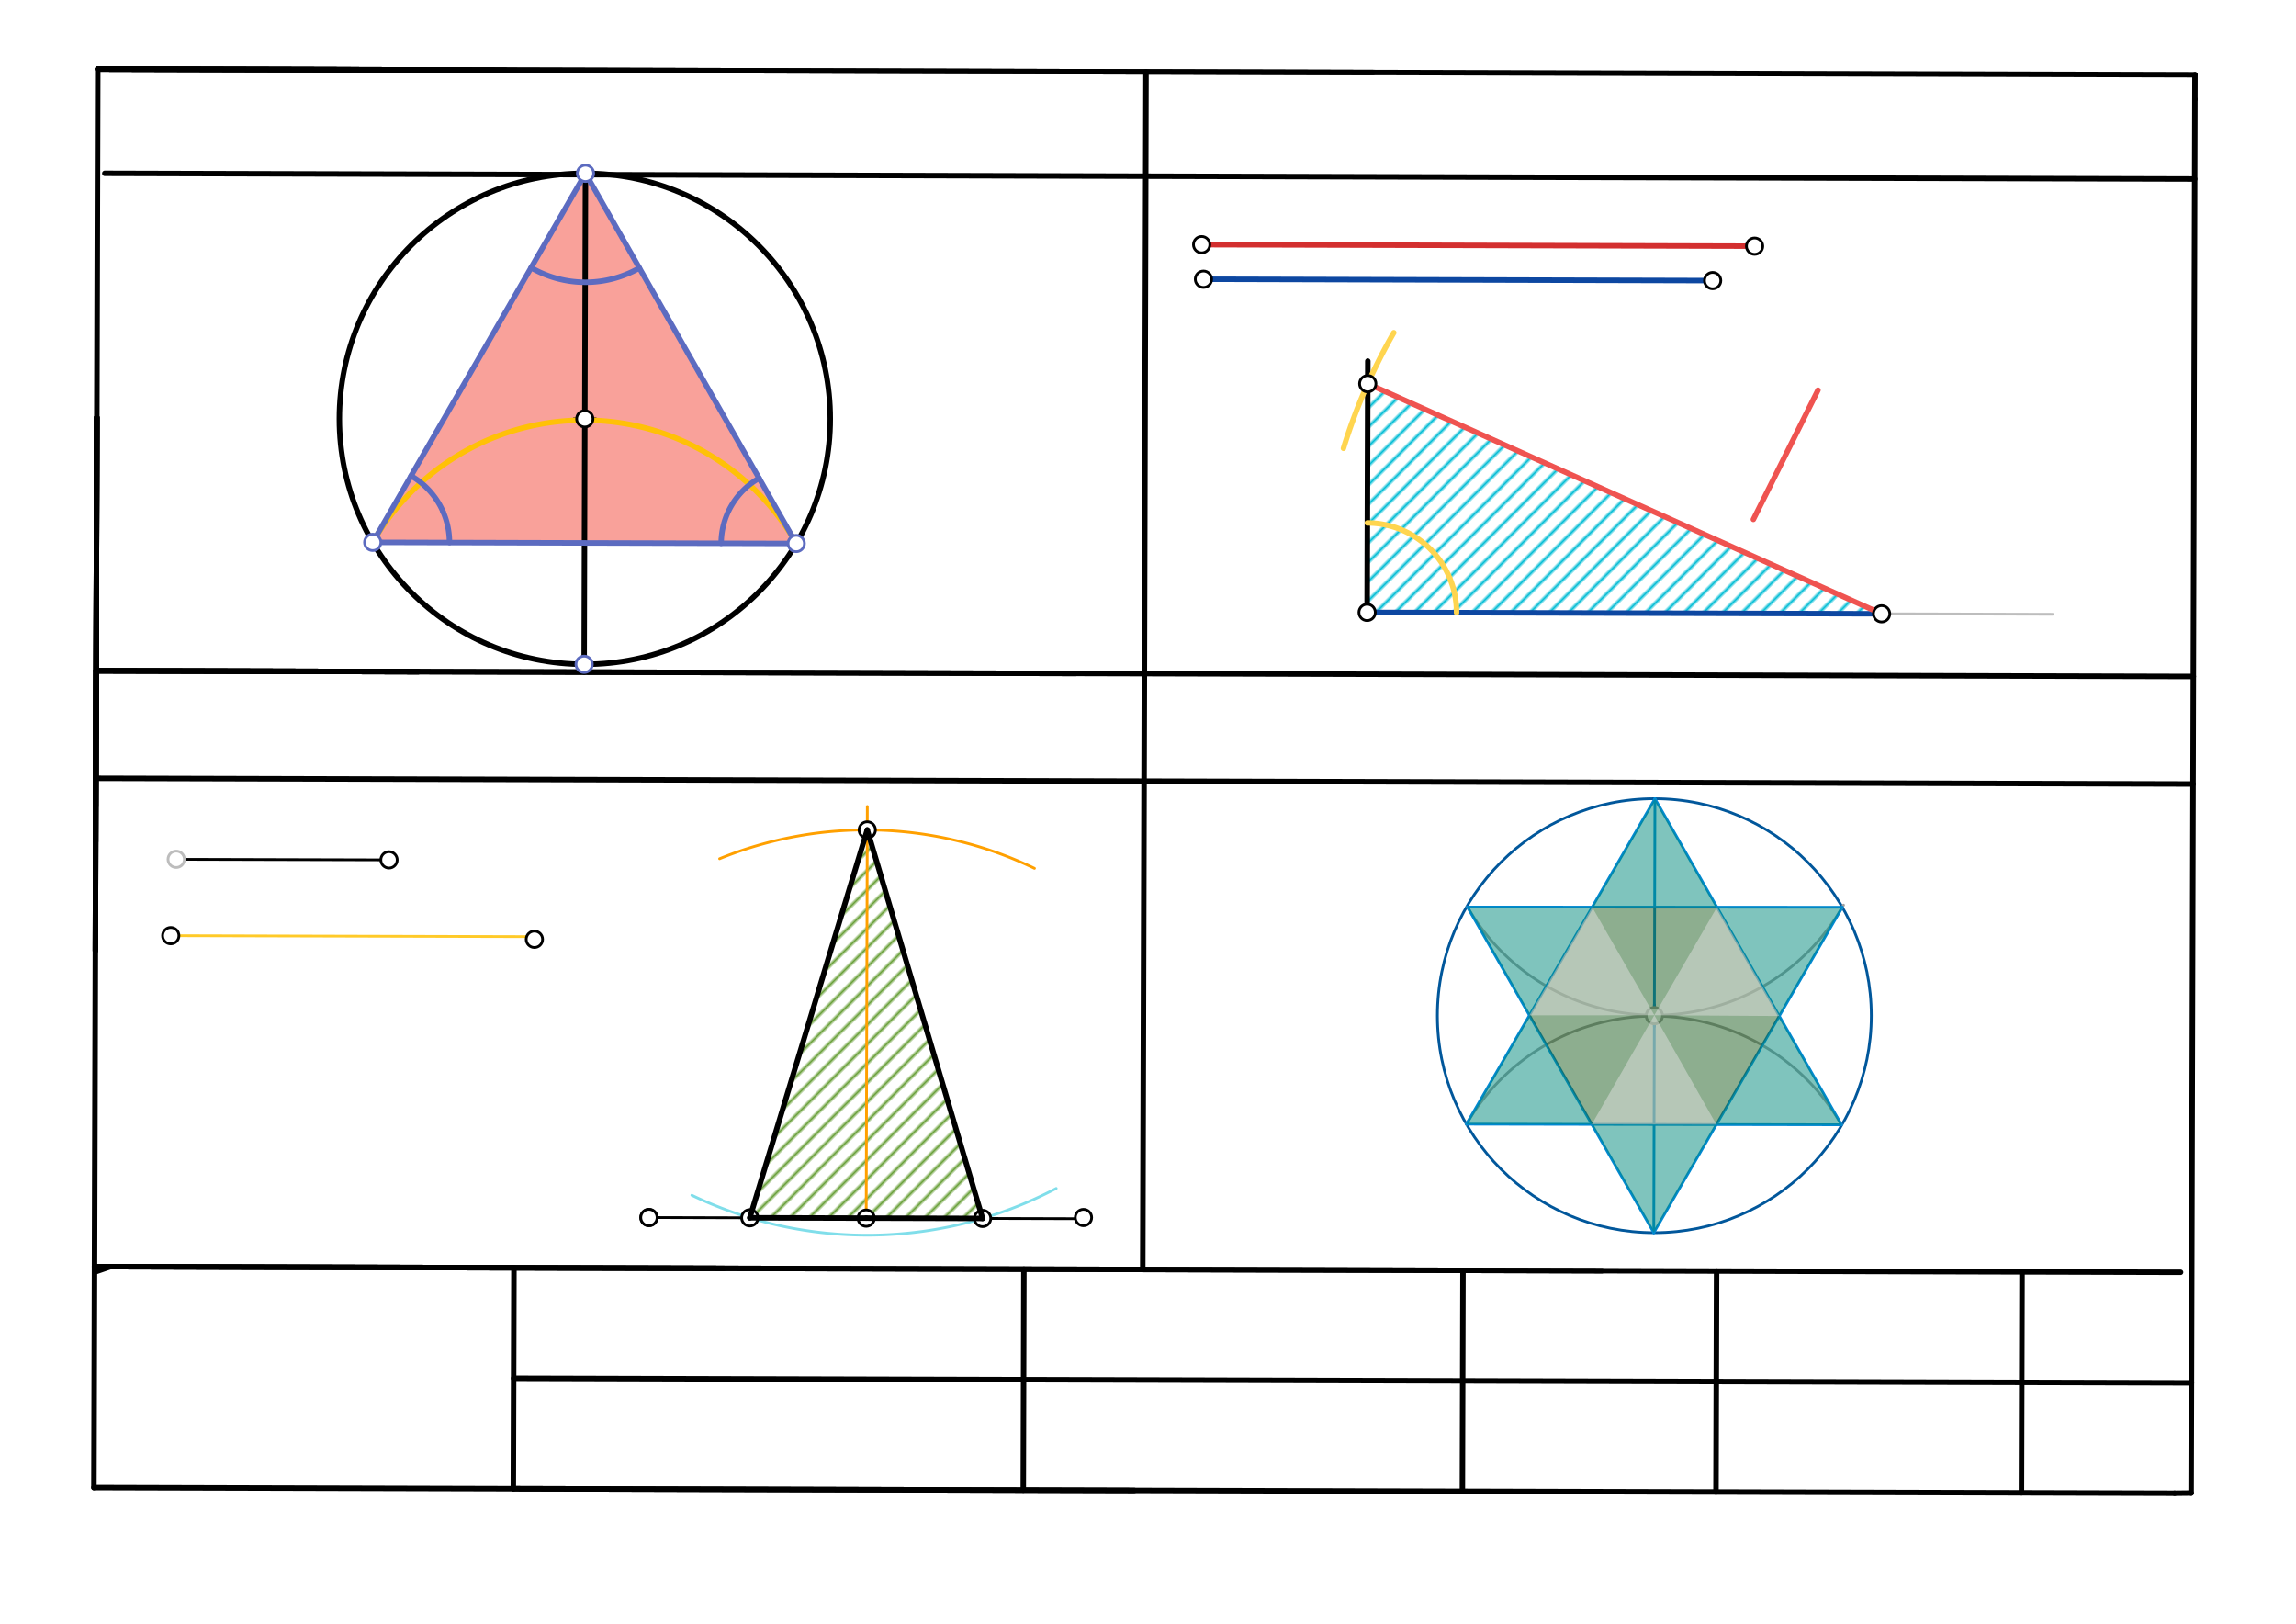 <svg xmlns="http://www.w3.org/2000/svg" class="svg--1it" height="100%" preserveAspectRatio="xMidYMid meet" viewBox="0 0 841.89 595.276" width="100%"><defs><marker id="marker-arrow" markerHeight="16" markerUnits="userSpaceOnUse" markerWidth="24" orient="auto-start-reverse" refX="24" refY="4" viewBox="0 0 24 8"><path d="M 0 0 L 24 4 L 0 8 z" stroke="inherit"></path></marker></defs><g class="aux-layer--1FB"><g class="element--2qn"><defs><pattern height="5" id="fill_130_7j9pde__pattern-stripes" patternTransform="rotate(-45)" patternUnits="userSpaceOnUse" width="5"><rect fill="#00BCD4" height="1" transform="translate(0,0)" width="5"></rect></pattern></defs><g fill="url(#fill_130_7j9pde__pattern-stripes)"><path d="M 501.523 140.669 L 501.295 224.515 L 689.944 225.027 L 501.523 140.669 Z" stroke="none"></path></g></g><g class="element--2qn"><defs><pattern height="5" id="fill_178_9444j1__pattern-stripes" patternTransform="rotate(-45)" patternUnits="userSpaceOnUse" width="5"><rect fill="#689F38" height="1" transform="translate(0,0)" width="5"></rect></pattern></defs><g fill="url(#fill_178_9444j1__pattern-stripes)"><path d="M 318 304.275 L 274.944 446.465 L 360.284 446.697 L 318 304.275 Z" stroke="none"></path></g></g><g class="element--2qn"><line stroke="#BDBDBD" stroke-dasharray="none" stroke-linecap="round" stroke-width="1" x1="752.643" x2="501.295" y1="225.197" y2="224.515"></line></g><g class="element--2qn"><line stroke="#BDBDBD" stroke-dasharray="none" stroke-linecap="round" stroke-width="1" x1="83.277" x2="52.797" y1="246.056" y2="245.973"></line></g><g class="element--2qn"><line stroke="#BDBDBD" stroke-dasharray="none" stroke-linecap="round" stroke-width="1" x1="147.278" x2="64.695" y1="285.644" y2="285.42"></line></g><g class="element--2qn"><line stroke="#BDBDBD" stroke-dasharray="none" stroke-linecap="round" stroke-width="1" x1="116.611" x2="142.015" y1="285.561" y2="285.63"></line></g><g class="element--2qn"><line stroke="#000000" stroke-dasharray="none" stroke-linecap="round" stroke-width="1" x1="218.609" x2="238.383" y1="285.837" y2="285.891"></line></g><g class="element--2qn"><line stroke="#000000" stroke-dasharray="none" stroke-linecap="round" stroke-width="1" x1="237.948" x2="397.28" y1="446.365" y2="446.797"></line></g><g class="element--2qn"><line stroke="#FFA000" stroke-dasharray="none" stroke-linecap="round" stroke-width="1" x1="317.614" x2="318.024" y1="446.581" y2="295.669"></line></g><g class="element--2qn"><path d="M 379.315 318.347 A 142.306 142.306 0 0 0 263.861 314.818" fill="none" stroke="#FFA000" stroke-dasharray="none" stroke-linecap="round" stroke-width="1"></path></g><g class="element--2qn"><path d="M 387.281 435.698 A 148.566 148.566 0 0 1 253.682 438.197" fill="none" stroke="#80DEEA" stroke-dasharray="none" stroke-linecap="round" stroke-width="1"></path></g><g class="element--2qn"><line stroke="#000000" stroke-dasharray="none" stroke-linecap="round" stroke-width="1" x1="64.615" x2="142.641" y1="315.031" y2="315.243"></line></g><g class="element--2qn"><line stroke="#FFCA28" stroke-dasharray="none" stroke-linecap="round" stroke-width="1" x1="62.615" x2="195.951" y1="343.031" y2="343.393"></line></g><g class="element--2qn"><g class="center--1s5"><line x1="602.615" y1="372.365" x2="610.615" y2="372.365" stroke="#01579B" stroke-width="1" stroke-linecap="round"></line><line x1="606.615" y1="368.365" x2="606.615" y2="376.365" stroke="#01579B" stroke-width="1" stroke-linecap="round"></line><circle class="hit--230" cx="606.615" cy="372.365" r="4" stroke="none" fill="transparent"></circle></g><circle cx="606.615" cy="372.365" fill="none" r="79.56" stroke="#01579B" stroke-dasharray="none" stroke-width="1"></circle></g><g class="element--2qn"><line stroke="#0288D1" stroke-dasharray="none" stroke-linecap="round" stroke-width="1" x1="606.615" x2="606.83" y1="372.365" y2="292.805"></line></g><g class="element--2qn"><line stroke="#0288D1" stroke-dasharray="none" stroke-linecap="round" stroke-width="1" x1="606.615" x2="606.399" y1="372.365" y2="451.924"></line></g><g class="element--2qn"><path d="M 537.649 412.213 A 79.395 79.395 0 0 1 675.236 412.364" fill="none" stroke="#9E9E9E" stroke-dasharray="none" stroke-linecap="round" stroke-width="1"></path></g><g class="element--2qn"><path d="M 538.089 332.533 A 79.396 79.396 0 0 0 675.981 331.818" fill="none" stroke="#9E9E9E" stroke-dasharray="none" stroke-linecap="round" stroke-width="1"></path></g><g class="element--2qn"><line stroke="#0288D1" stroke-dasharray="none" stroke-linecap="round" stroke-width="1" x1="537.701" x2="675.236" y1="412.122" y2="412.364"></line></g><g class="element--2qn"><line stroke="#0288D1" stroke-dasharray="none" stroke-linecap="round" stroke-width="1" x1="675.236" x2="606.83" y1="412.364" y2="292.805"></line></g><g class="element--2qn"><line stroke="#0288D1" stroke-dasharray="none" stroke-linecap="round" stroke-width="1" x1="606.83" x2="537.701" y1="292.805" y2="412.122"></line></g><g class="element--2qn"><line stroke="#0288D1" stroke-dasharray="none" stroke-linecap="round" stroke-width="1" x1="538.089" x2="675.529" y1="332.533" y2="332.608"></line></g><g class="element--2qn"><line stroke="#0288D1" stroke-dasharray="none" stroke-linecap="round" stroke-width="1" x1="675.529" x2="606.399" y1="332.608" y2="451.924"></line></g><g class="element--2qn"><line stroke="#0288D1" stroke-dasharray="none" stroke-linecap="round" stroke-width="1" x1="606.399" x2="538.089" y1="451.924" y2="332.533"></line></g><g class="element--2qn"><circle cx="64.615" cy="315.031" r="3" stroke="#BDBDBD" stroke-width="1" fill="#ffffff"></circle>}</g><g class="element--2qn"><circle cx="62.615" cy="343.031" r="3" stroke="#000000" stroke-width="1" fill="#ffffff"></circle>}</g><g class="element--2qn"><circle cx="237.948" cy="446.365" r="3" stroke="#000000" stroke-width="1" fill="#ffffff"></circle>}</g><g class="element--2qn"><circle cx="397.281" cy="446.365" r="3" stroke="#000000" stroke-width="1" fill="#ffffff"></circle>}</g><g class="element--2qn"><circle cx="237.948" cy="446.365" r="3" stroke="#000000" stroke-width="1" fill="#ffffff"></circle>}</g><g class="element--2qn"><circle cx="317.614" cy="446.581" r="3" stroke="#000000" stroke-width="1" fill="#ffffff"></circle>}</g><g class="element--2qn"><circle cx="318" cy="304.275" r="3" stroke="#000000" stroke-width="1" fill="#ffffff"></circle>}</g><g class="element--2qn"><circle cx="274.944" cy="446.465" r="3" stroke="#000000" stroke-width="1" fill="#ffffff"></circle>}</g><g class="element--2qn"><circle cx="360.284" cy="446.697" r="3" stroke="#000000" stroke-width="1" fill="#ffffff"></circle>}</g><g class="element--2qn"><circle cx="142.641" cy="315.243" r="3" stroke="#000000" stroke-width="1" fill="#ffffff"></circle>}</g><g class="element--2qn"><circle cx="195.948" cy="344.365" r="3" stroke="#000000" stroke-width="1" fill="#ffffff"></circle>}</g><g class="element--2qn"><circle cx="606.615" cy="372.365" r="3" stroke="#9E9E9E" stroke-width="1" fill="#ffffff"></circle>}</g></g><g class="main-layer--3Vd"><g class="element--2qn"><g fill="#F44336" opacity="0.5"><path d="M 136.662 198.834 L 214.682 63.547 L 291.966 199.255 L 136.662 198.834 Z" stroke="none"></path></g></g><g class="element--2qn"><g fill="#26C6DA" opacity="0.5"><path d="M 501.523 140.669 L 501.295 224.515 L 501.523 140.669 Z" stroke="none"></path></g></g><g class="element--2qn"><g fill="#1B5E20" opacity="0.5"><path d="M 583.799 332.558 L 560.808 372.241 L 583.672 412.203 L 606.506 412.243 L 629.366 412.284 L 652.422 372.49 L 629.589 332.583 L 583.799 332.558 Z" stroke="none"></path></g></g><g class="element--2qn"><g fill="#00897B" opacity="0.5"><path d="M 583.799 332.558 L 538.089 332.533 L 560.808 372.241 L 560.808 372.241 L 560.808 372.241 L 538.089 332.533 L 560.808 372.241 L 583.799 332.558 Z" stroke="none"></path></g></g><g class="element--2qn"><g fill="#00897B" opacity="0.5"><path d="M 606.83 292.805 L 583.799 332.558 L 629.589 332.583 L 606.83 292.805 Z" stroke="none"></path></g></g><g class="element--2qn"><g fill="#00897B" opacity="0.5"><path d="M 629.589 332.583 L 675.529 332.608 L 652.422 372.49 L 629.589 332.583 Z" stroke="none"></path></g></g><g class="element--2qn"><g fill="#00897B" opacity="0.5"><path d="M 652.422 372.49 L 675.236 412.364 L 629.366 412.284 L 652.422 372.49 Z" stroke="none"></path></g></g><g class="element--2qn"><g fill="#00897B" opacity="0.5"><path d="M 629.366 412.284 L 606.399 451.924 L 583.672 412.203 L 583.672 412.203 L 629.366 412.284 Z" stroke="none"></path></g></g><g class="element--2qn"><g fill="#00897B" opacity="0.5"><path d="M 560.808 372.241 L 537.701 412.122 L 583.672 412.203 L 560.808 372.241 Z" stroke="none"></path></g></g><g class="element--2qn"><g fill="#E0E0E0" opacity="0.5"><path d="M 606.615 372.201 L 583.672 412.203 L 629.366 412.284 L 606.615 372.201 Z" stroke="none"></path></g></g><g class="element--2qn"><g fill="#E0E0E0" opacity="0.5"><path d="M 606.615 372.201 L 629.589 332.583 L 652.422 372.49 L 606.615 372.201 Z" stroke="none"></path></g></g><g class="element--2qn"><g fill="#E0E0E0" opacity="0.5"><path d="M 606.615 372.201 L 583.799 332.558 L 560.808 372.241 L 606.615 372.201 Z" stroke="none"></path></g></g><g class="element--2qn"><line stroke="#000000" stroke-dasharray="none" stroke-linecap="round" stroke-width="2" x1="797.388" x2="803.438" y1="547.461" y2="547.391"></line></g><g class="element--2qn"><line stroke="#000000" stroke-dasharray="none" stroke-linecap="round" stroke-width="2" x1="797.388" x2="34.438" y1="547.461" y2="545.391"></line></g><g class="element--2qn"><line stroke="#000000" stroke-dasharray="none" stroke-linecap="round" stroke-width="2" x1="40.438" x2="799.573" y1="464.391" y2="466.451"></line></g><g class="element--2qn"><line stroke="#000000" stroke-dasharray="none" stroke-linecap="round" stroke-width="2" x1="803.438" x2="804.824" y1="547.391" y2="36.405"></line></g><g class="element--2qn"><line stroke="#000000" stroke-dasharray="none" stroke-linecap="round" stroke-width="2" x1="34.438" x2="35.849" y1="545.391" y2="25.289"></line></g><g class="element--2qn"><line stroke="#000000" stroke-dasharray="none" stroke-linecap="round" stroke-width="2" x1="35.849" x2="804.849" y1="25.289" y2="27.375"></line></g><g class="element--2qn"><line stroke="#000000" stroke-dasharray="none" stroke-linecap="round" stroke-width="2" x1="804.824" x2="804.849" y1="36.405" y2="27.375"></line></g><g class="element--2qn"><line stroke="#000000" stroke-dasharray="none" stroke-linecap="round" stroke-width="2" x1="40.438" x2="34.728" y1="464.391" y2="466.362"></line></g><g class="element--2qn"><line stroke="#000000" stroke-dasharray="none" stroke-linecap="round" stroke-width="2" x1="188.442" x2="188.222" y1="464.792" y2="545.808"></line></g><g class="element--2qn"><line stroke="#000000" stroke-dasharray="none" stroke-linecap="round" stroke-width="2" x1="415.913" x2="188.222" y1="546.426" y2="545.808"></line></g><g class="element--2qn"><line stroke="#000000" stroke-dasharray="none" stroke-linecap="round" stroke-width="2" x1="188.332" x2="803.547" y1="505.3" y2="506.97"></line></g><g class="element--2qn"><line stroke="#000000" stroke-dasharray="none" stroke-linecap="round" stroke-width="2" x1="375.435" x2="375.215" y1="465.3" y2="546.315"></line></g><g class="element--2qn"><line stroke="#000000" stroke-dasharray="none" stroke-linecap="round" stroke-width="2" x1="536.442" x2="536.222" y1="465.737" y2="546.752"></line></g><g class="element--2qn"><line stroke="#000000" stroke-dasharray="none" stroke-linecap="round" stroke-width="2" x1="629.436" x2="629.216" y1="465.989" y2="547.005"></line></g><g class="element--2qn"><line stroke="#000000" stroke-dasharray="none" stroke-linecap="round" stroke-width="2" x1="741.44" x2="741.221" y1="466.293" y2="547.309"></line></g><g class="element--2qn"><line stroke="#000000" stroke-dasharray="none" stroke-linecap="round" stroke-width="2" x1="35.115" x2="35.25" y1="295.543" y2="245.926"></line></g><g class="element--2qn"><line stroke="#000000" stroke-dasharray="none" stroke-linecap="round" stroke-width="2" x1="35.183" x2="35.25" y1="270.734" y2="245.926"></line></g><g class="element--2qn"><line stroke="#000000" stroke-dasharray="none" stroke-linecap="round" stroke-width="2" x1="419.613" x2="420.212" y1="246.969" y2="26.332"></line></g><g class="element--2qn"><line stroke="#000000" stroke-dasharray="none" stroke-linecap="round" stroke-width="2" x1="419.613" x2="419.021" y1="246.969" y2="465.418"></line></g><g class="element--2qn"><line stroke="#000000" stroke-dasharray="none" stroke-linecap="round" stroke-width="2" x1="419.613" x2="804.25" y1="246.969" y2="248.012"></line></g><g class="element--2qn"><line stroke="#000000" stroke-dasharray="none" stroke-linecap="round" stroke-width="2" x1="419.613" x2="35.25" y1="246.969" y2="245.926"></line></g><g class="element--2qn"><line stroke="#000000" stroke-dasharray="none" stroke-linecap="round" stroke-width="2" x1="503.435" x2="35.849" y1="26.557" y2="25.289"></line></g><g class="element--2qn"><line stroke="#000000" stroke-dasharray="none" stroke-linecap="round" stroke-width="2" x1="38.437" x2="804.745" y1="63.55" y2="65.629"></line></g><g class="element--2qn"><line stroke="#000000" stroke-dasharray="none" stroke-linecap="round" stroke-width="2" x1="153.433" x2="35.25" y1="246.246" y2="245.926"></line></g><g class="element--2qn"><line stroke="#000000" stroke-dasharray="none" stroke-linecap="round" stroke-width="2" x1="153.433" x2="35.25" y1="246.246" y2="245.926"></line></g><g class="element--2qn"><line stroke="#000000" stroke-dasharray="none" stroke-linecap="round" stroke-width="2" x1="185.434" x2="35.849" y1="25.695" y2="25.289"></line></g><g class="element--2qn"><line stroke="#000000" stroke-dasharray="none" stroke-linecap="round" stroke-width="2" x1="128.443" x2="35.849" y1="25.54" y2="25.289"></line></g><g class="element--2qn"><line stroke="#000000" stroke-dasharray="none" stroke-linecap="round" stroke-width="2" x1="587.431" x2="34.657" y1="465.875" y2="464.375"></line></g><g class="element--2qn"><line stroke="#000000" stroke-dasharray="none" stroke-linecap="round" stroke-width="2" x1="265.434" x2="34.657" y1="465.001" y2="464.375"></line></g><g class="element--2qn"><line stroke="#000000" stroke-dasharray="none" stroke-linecap="round" stroke-width="2" x1="394.442" x2="35.25" y1="246.9" y2="245.926"></line></g><g class="element--2qn"><line stroke="#000000" stroke-dasharray="none" stroke-linecap="round" stroke-width="2" x1="35.143" x2="804.143" y1="285.34" y2="287.426"></line></g><g class="element--2qn"><g class="center--1s5"><line x1="210.438" y1="153.547" x2="218.438" y2="153.547" stroke="#000000" stroke-width="1" stroke-linecap="round"></line><line x1="214.438" y1="149.547" x2="214.438" y2="157.547" stroke="#000000" stroke-width="1" stroke-linecap="round"></line><circle class="hit--230" cx="214.438" cy="153.547" r="4" stroke="none" fill="transparent"></circle></g><circle cx="214.438" cy="153.547" fill="none" r="90" stroke="#000000" stroke-dasharray="none" stroke-width="2"></circle></g><g class="element--2qn"><line stroke="#000000" stroke-dasharray="none" stroke-linecap="round" stroke-width="2" x1="34.972" x2="35.502" y1="348.54" y2="153.061"></line></g><g class="element--2qn"><line stroke="#000000" stroke-dasharray="none" stroke-linecap="round" stroke-width="2" x1="214.438" x2="214.68" y1="153.547" y2="64.028"></line></g><g class="element--2qn"><line stroke="#000000" stroke-dasharray="none" stroke-linecap="round" stroke-width="2" x1="35.08" x2="35.502" y1="308.551" y2="153.061"></line></g><g class="element--2qn"><line stroke="#000000" stroke-dasharray="none" stroke-linecap="round" stroke-width="2" x1="35.143" x2="35.502" y1="285.34" y2="153.061"></line></g><g class="element--2qn"><line stroke="#000000" stroke-dasharray="none" stroke-linecap="round" stroke-width="2" x1="34.972" x2="35.502" y1="348.54" y2="153.061"></line></g><g class="element--2qn"><line stroke="#000000" stroke-dasharray="none" stroke-linecap="round" stroke-width="2" x1="214.438" x2="214.186" y1="153.547" y2="246.411"></line></g><g class="element--2qn"><path d="M 136.512 199.095 A 89.501 89.501 0 0 1 292.032 199.372" fill="none" stroke="#FFC107" stroke-dasharray="none" stroke-linecap="round" stroke-width="2"></path></g><g class="element--2qn"><line stroke="#5C6BC0" stroke-dasharray="none" stroke-linecap="round" stroke-width="2" x1="136.662" x2="291.966" y1="198.834" y2="199.255"></line></g><g class="element--2qn"><line stroke="#5C6BC0" stroke-dasharray="none" stroke-linecap="round" stroke-width="2" x1="291.966" x2="214.682" y1="199.255" y2="63.547"></line></g><g class="element--2qn"><line stroke="#5C6BC0" stroke-dasharray="none" stroke-linecap="round" stroke-width="2" x1="214.682" x2="136.662" y1="63.547" y2="198.834"></line></g><g class="element--2qn"><path d="M 194.732 98.14 A 39.933 39.933 0 0 0 234.443 98.248" fill="none" stroke="#5C6BC0" stroke-dasharray="none" stroke-linecap="round" stroke-width="2"></path></g><g class="element--2qn"><path d="M 162.438 187.547 A 28.139 28.139 0 0 0 150.719 174.458" fill="none" stroke="#5C6BC0" stroke-dasharray="none" stroke-linecap="round" stroke-width="2"></path></g><g class="element--2qn"><path d="M 162.438 187.547 A 28.139 28.139 0 0 1 164.8 198.91" fill="none" stroke="#5C6BC0" stroke-dasharray="none" stroke-linecap="round" stroke-width="2"></path></g><g class="element--2qn"><path d="M 264.438 199.181 A 27.528 27.528 0 0 1 278.344 175.335" fill="none" stroke="#5C6BC0" stroke-dasharray="none" stroke-linecap="round" stroke-width="2"></path></g><g class="element--2qn"><line stroke="#D32F2F" stroke-dasharray="none" stroke-linecap="round" stroke-width="2" x1="441.946" x2="643.376" y1="89.702" y2="90.248"></line></g><g class="element--2qn"><line stroke="#0D47A1" stroke-dasharray="none" stroke-linecap="round" stroke-width="2" x1="441.281" x2="627.985" y1="102.365" y2="102.871"></line></g><g class="element--2qn"><line stroke="#0D47A1" stroke-dasharray="none" stroke-linecap="round" stroke-width="2" x1="501.295" x2="689.944" y1="224.515" y2="225.027"></line></g><g class="element--2qn"><line stroke="#000000" stroke-dasharray="none" stroke-linecap="round" stroke-width="2" x1="501.295" x2="501.545" y1="224.515" y2="132.378"></line></g><g class="element--2qn"><path d="M 492.615 164.365 A 206.443 206.443 0 0 1 511.064 121.971" fill="none" stroke="#FFD54F" stroke-dasharray="none" stroke-linecap="round" stroke-width="2"></path></g><g class="element--2qn"><line stroke="#EF5350" stroke-dasharray="none" stroke-linecap="round" stroke-width="2" x1="501.523" x2="689.944" y1="140.669" y2="225.027"></line></g><g class="element--2qn"><line stroke="#EF5350" stroke-dasharray="none" stroke-linecap="round" stroke-width="2" x1="642.921" x2="666.615" y1="190.418" y2="143.031"></line></g><g class="element--2qn"><path d="M 534.093 224.604 A 32.798 32.798 0 0 0 501.384 191.717" fill="none" stroke="#FFD54F" stroke-dasharray="none" stroke-linecap="round" stroke-width="2"></path></g><g class="element--2qn"><line stroke="#000000" stroke-dasharray="none" stroke-linecap="round" stroke-width="2" x1="274.944" x2="317.614" y1="446.465" y2="446.581"></line></g><g class="element--2qn"><line stroke="#000000" stroke-dasharray="none" stroke-linecap="round" stroke-width="2" x1="317.614" x2="360.284" y1="446.581" y2="446.697"></line></g><g class="element--2qn"><line stroke="#000000" stroke-dasharray="none" stroke-linecap="round" stroke-width="2" x1="360.284" x2="318" y1="446.697" y2="304.275"></line></g><g class="element--2qn"><line stroke="#000000" stroke-dasharray="none" stroke-linecap="round" stroke-width="2" x1="318" x2="274.944" y1="304.275" y2="446.465"></line></g><g class="element--2qn"><circle cx="214.438" cy="153.547" r="3" stroke="#000000" stroke-width="1" fill="#ffffff"></circle>}</g><g class="element--2qn"><circle cx="291.966" cy="199.255" r="3" stroke="#5C6BC0" stroke-width="1" fill="#ffffff"></circle>}</g><g class="element--2qn"><circle cx="136.662" cy="198.834" r="3" stroke="#5C6BC0" stroke-width="1" fill="#ffffff"></circle>}</g><g class="element--2qn"><circle cx="214.682" cy="63.547" r="3" stroke="#5C6BC0" stroke-width="1" fill="#ffffff"></circle>}</g><g class="element--2qn"><circle cx="214.193" cy="243.547" r="3" stroke="#5C6BC0" stroke-width="1" fill="#ffffff"></circle>}</g><g class="element--2qn"><circle cx="440.615" cy="89.698" r="3" stroke="#000000" stroke-width="1" fill="#ffffff"></circle>}</g><g class="element--2qn"><circle cx="643.376" cy="90.248" r="3" stroke="#000000" stroke-width="1" fill="#ffffff"></circle>}</g><g class="element--2qn"><circle cx="441.281" cy="102.365" r="3" stroke="#000000" stroke-width="1" fill="#ffffff"></circle>}</g><g class="element--2qn"><circle cx="627.985" cy="102.871" r="3" stroke="#000000" stroke-width="1" fill="#ffffff"></circle>}</g><g class="element--2qn"><circle cx="689.944" cy="225.027" r="3" stroke="#000000" stroke-width="1" fill="#ffffff"></circle>}</g><g class="element--2qn"><circle cx="501.523" cy="140.669" r="3" stroke="#000000" stroke-width="1" fill="#ffffff"></circle>}</g><g class="element--2qn"><circle cx="501.295" cy="224.515" r="3" stroke="#000000" stroke-width="1" fill="#ffffff"></circle>}</g></g><g class="snaps-layer--2PT"></g><g class="temp-layer--rAP"></g></svg>